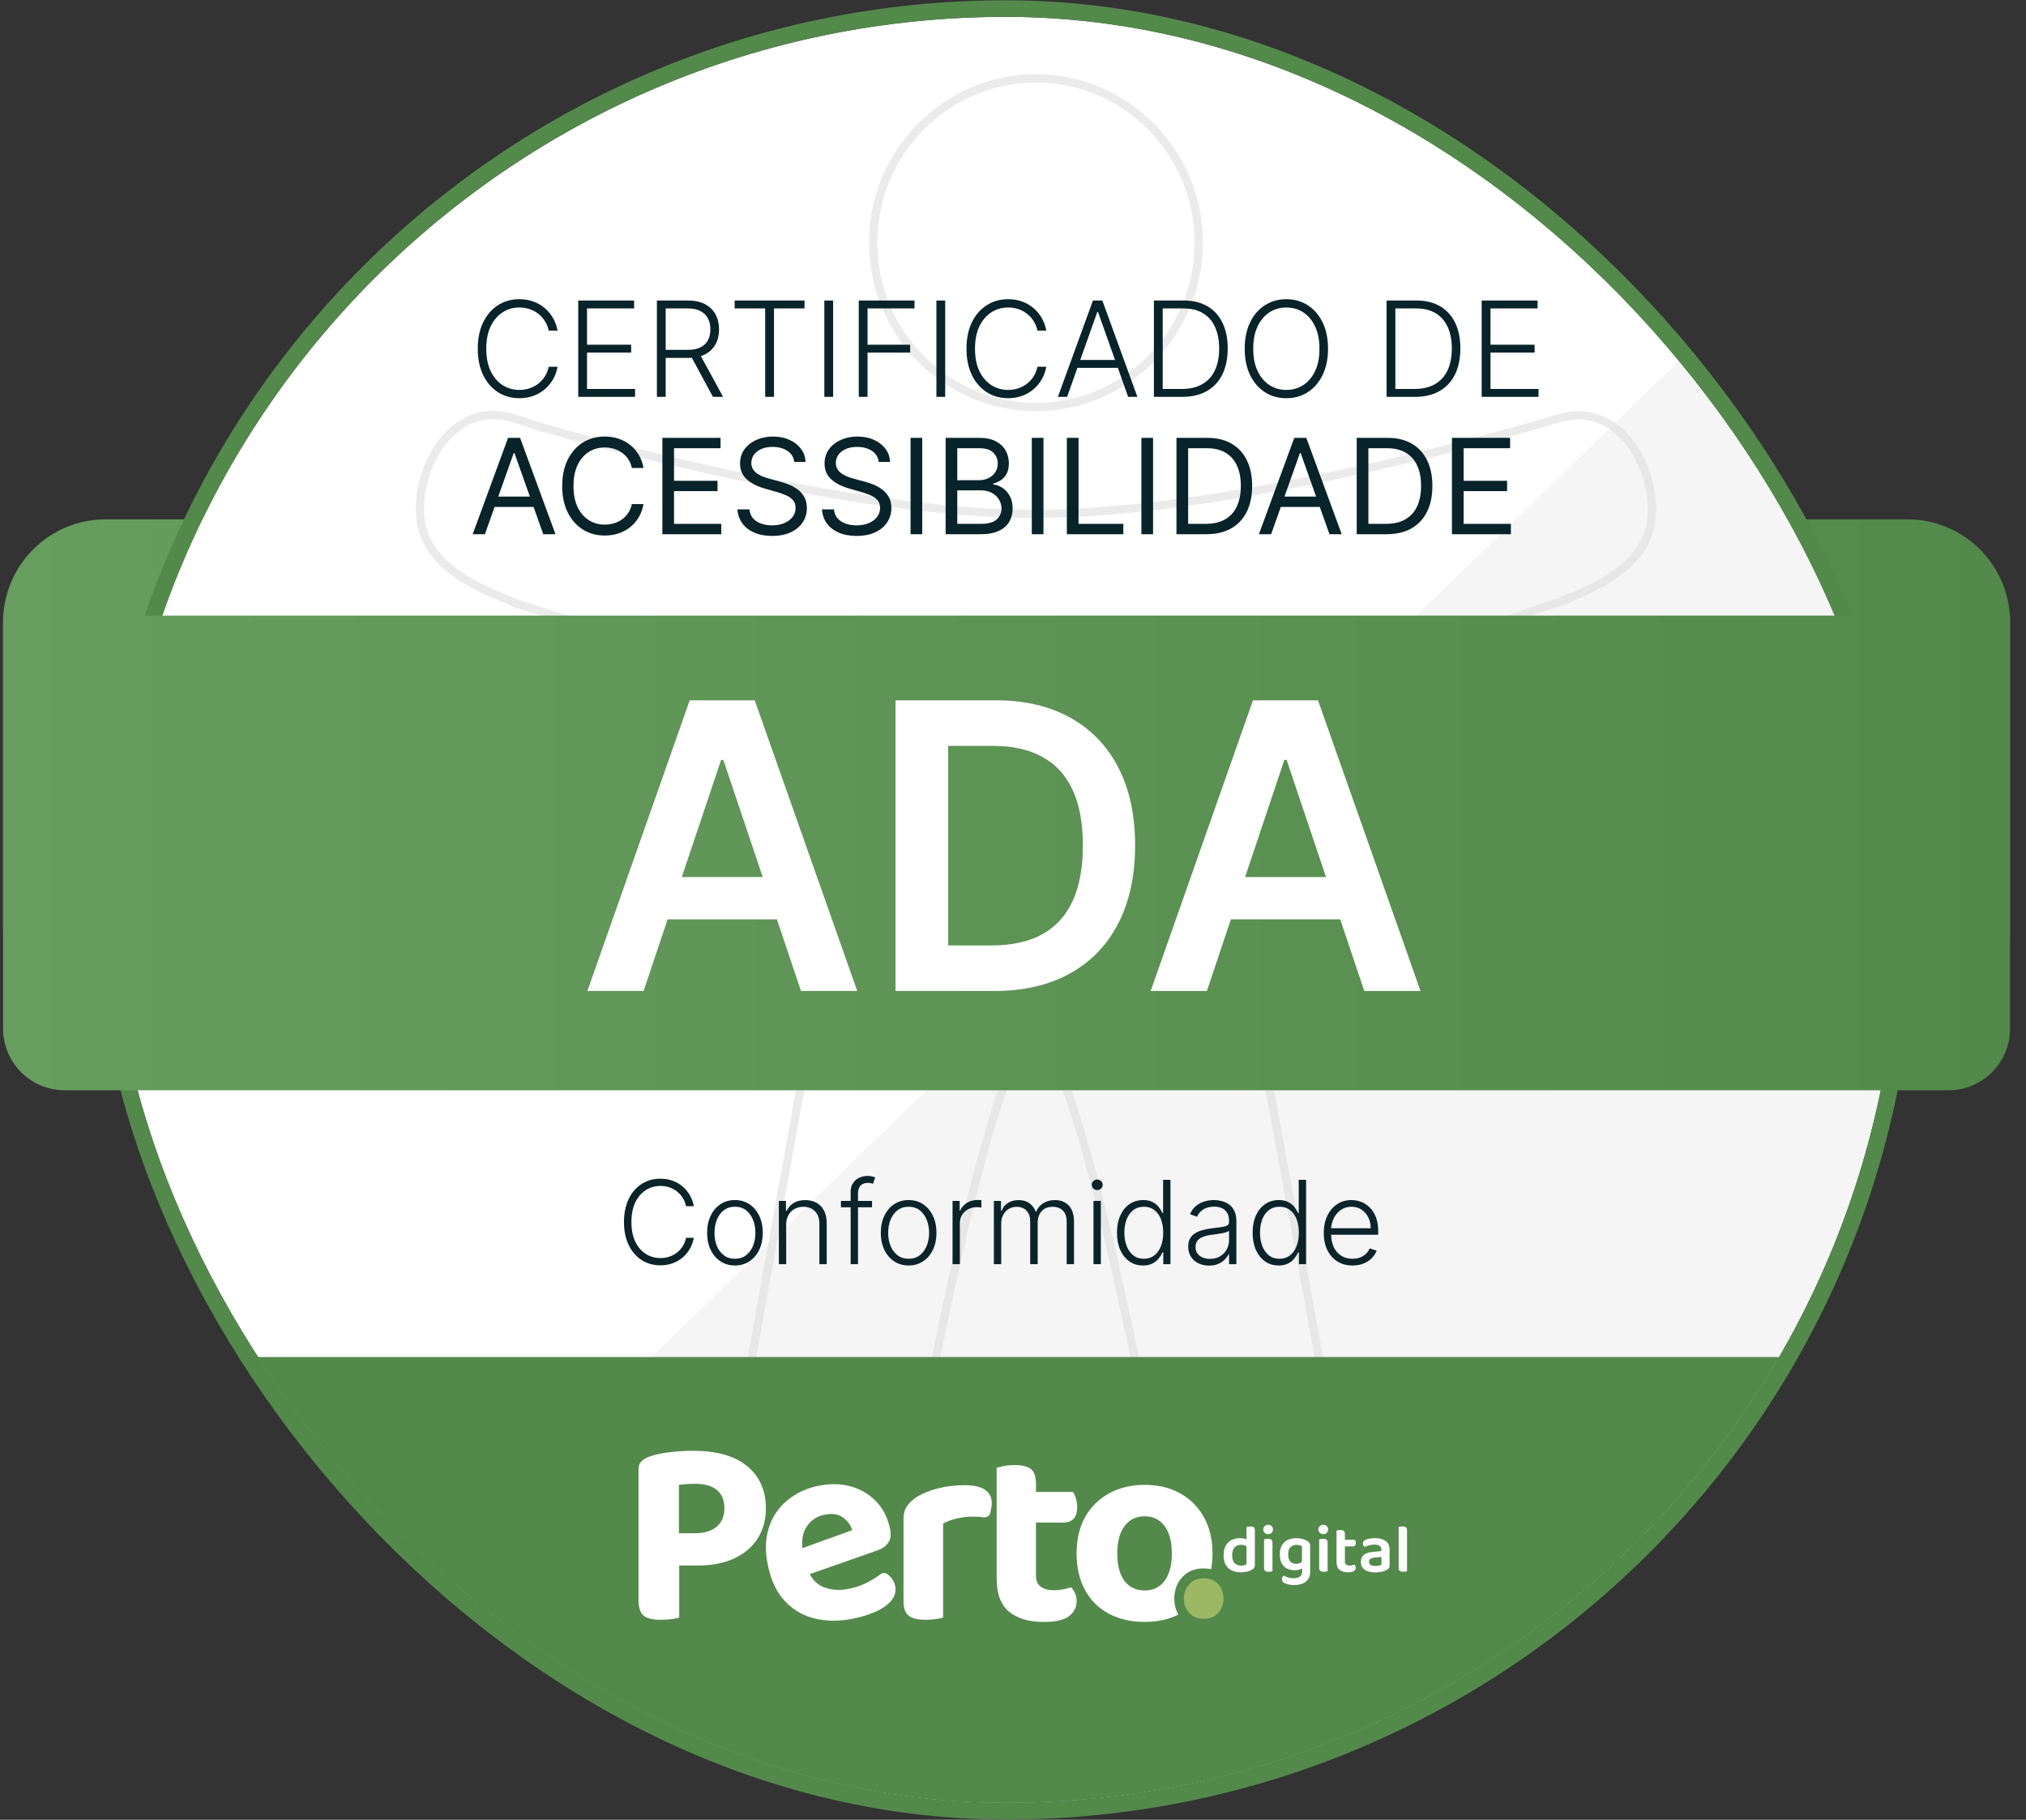 <svg width="118" height="106" viewBox="0 0 118 106" fill="none" xmlns="http://www.w3.org/2000/svg">
<rect x="0" y="0" width="118" height="106" fill="#333333" stroke="none"/>
<path d="M0.18 36.23C0.18 32.928 2.856 30.251 6.158 30.251H111.092C114.394 30.251 117.071 32.928 117.071 36.23V54.313C117.071 56.294 115.465 57.9 113.483 57.9H3.767C1.786 57.9 0.18 56.294 0.18 54.313L0.18 36.23Z" fill="url(#paint0_linear_233_1895)"/>
<g clip-path="url(#clip0_233_1895)">
<rect x="6.563" y="0.981" width="104.037" height="104.037" rx="52.019" fill="white"/>
<path d="M60.337 4.565C65.567 4.565 69.819 8.853 69.82 14.136C69.82 19.419 65.567 23.707 60.337 23.707C55.108 23.707 50.856 19.419 50.856 14.136C50.856 8.853 55.108 4.566 60.337 4.565Z" stroke="#BABABA" stroke-opacity="0.3" stroke-width="0.482"/>
<path d="M25.937 25.539C26.865 24.473 28.164 23.895 29.709 24.305H29.709C30.168 24.424 30.627 24.579 31.072 24.752L31.082 24.756L31.092 24.759C35.655 26.072 49.958 29.936 60.258 29.936C71.358 29.936 87.07 25.475 90.295 24.513H90.296C90.468 24.461 90.64 24.407 90.812 24.355L90.864 24.343L90.951 24.325L90.959 24.324L90.965 24.322C92.509 23.912 93.807 24.495 94.736 25.565C95.671 26.643 96.218 28.206 96.218 29.695C96.218 31.151 95.567 32.223 94.567 33.068C93.684 33.814 92.536 34.378 91.335 34.858L90.818 35.06L90.813 35.062C90.734 35.094 90.644 35.122 90.578 35.136L90.561 35.14L90.545 35.145L75.04 40.611L75.036 40.613C74.022 40.996 73.293 41.389 72.788 41.737C72.29 42.081 71.993 42.392 71.871 42.616L71.841 42.67V42.677C71.619 43.104 71.125 44.547 71.653 48.44L71.775 49.27L72.781 57.147L72.783 57.16L78.425 87.769L78.427 87.776C78.48 88.026 78.53 88.244 78.563 88.478V88.48C78.761 89.829 78.369 91.153 77.467 92.141C76.566 93.127 75.141 93.792 73.246 93.792C71.608 93.792 70.452 93.227 69.62 92.288C68.884 91.458 68.389 90.32 68.058 88.981L67.926 88.395C67.926 88.392 67.924 88.387 67.923 88.381C67.921 88.368 67.917 88.347 67.913 88.321C67.903 88.269 67.889 88.192 67.871 88.091C67.833 87.888 67.778 87.591 67.707 87.213C67.566 86.457 67.36 85.378 67.107 84.083C66.6 81.493 65.898 78.039 65.121 74.585C64.343 71.132 63.489 67.672 62.675 65.073C62.269 63.776 61.87 62.683 61.493 61.911C61.304 61.526 61.116 61.209 60.927 60.985C60.748 60.772 60.523 60.59 60.258 60.59C59.993 60.59 59.77 60.773 59.591 60.986C59.404 61.211 59.217 61.528 59.031 61.912C58.657 62.684 58.264 63.777 57.864 65.074C57.063 67.673 56.225 71.133 55.465 74.586C54.705 78.04 54.021 81.495 53.527 84.085C53.28 85.38 53.081 86.459 52.943 87.215C52.874 87.593 52.821 87.889 52.785 88.092C52.767 88.193 52.752 88.271 52.743 88.323C52.738 88.349 52.735 88.369 52.733 88.382L52.73 88.397C52.413 89.99 51.886 91.34 51.044 92.288C50.209 93.227 49.048 93.792 47.411 93.792C45.516 93.792 44.095 93.126 43.196 92.143C42.296 91.158 41.904 89.839 42.093 88.498L42.126 88.281C42.143 88.194 42.161 88.106 42.178 88.019V88.014L47.752 57.124L47.753 57.112L48.76 49.227C48.856 48.587 49.049 47.34 49.127 46.02C49.206 44.707 49.175 43.276 48.799 42.295L48.798 42.293C48.675 41.977 48.487 41.632 48.102 41.282C47.722 40.936 47.159 40.594 46.299 40.264L46.292 40.261L46.285 40.259L29.924 35.107V35.066L29.77 35.007C28.403 34.483 27.069 33.868 26.078 33.019C25.095 32.176 24.456 31.109 24.456 29.66C24.456 28.171 25.002 26.613 25.937 25.539ZM71.894 42.597L71.891 42.6L71.892 42.598L71.893 42.597H71.894Z" stroke="#BABABA" stroke-opacity="0.3" stroke-width="0.482"/>
<rect opacity="0.29" width="86.432" height="115.498" transform="matrix(0.761 0.649 -0.718 0.696 109.181 9.977)" fill="#DEDEDE"/>
<rect x="11.973" y="79.045" width="94.387" height="28.663" fill="#53894B"/>
<path d="M43.524 85.405C42.802 84.805 41.74 84.505 40.338 84.505C39.953 84.505 39.522 84.531 39.044 84.583C38.567 84.635 38.156 84.724 37.814 84.849C37.627 84.912 37.476 85.001 37.362 85.115C37.247 85.23 37.19 85.387 37.19 85.585V93.222C37.19 93.639 37.286 93.931 37.479 94.098C37.671 94.265 38.001 94.349 38.468 94.349C38.686 94.349 38.899 94.335 39.107 94.309C39.291 94.286 39.429 94.26 39.524 94.234C39.564 94.223 39.559 94.182 39.559 94.182V91.187H40.634C41.465 91.187 42.176 91.049 42.768 90.772C43.36 90.496 43.815 90.107 44.132 89.607C44.448 89.106 44.607 88.522 44.607 87.854C44.607 86.821 44.246 86.005 43.524 85.405ZM41.732 88.934C41.426 89.184 41.008 89.309 40.478 89.309H39.543V86.492C39.688 86.472 39.836 86.456 39.987 86.445C40.138 86.435 40.306 86.43 40.493 86.43C41.044 86.43 41.465 86.55 41.755 86.79C42.046 87.03 42.192 87.384 42.192 87.854C42.192 88.323 42.038 88.683 41.732 88.934Z" fill="white"/>
<path d="M51.893 91.882C51.802 91.779 51.7 91.696 51.587 91.635C51.542 91.61 51.367 91.635 51.325 91.667C51.132 91.816 50.891 91.971 50.6 92.131C50.246 92.326 49.855 92.465 49.426 92.548C48.896 92.65 48.414 92.618 47.98 92.451C47.634 92.318 47.362 92.064 47.165 91.688L51.064 90.321C51.363 90.221 51.583 90.073 51.725 89.875C51.867 89.678 51.908 89.42 51.847 89.103C51.727 88.468 51.472 87.938 51.084 87.513C50.697 87.088 50.214 86.785 49.634 86.604C49.055 86.424 48.414 86.401 47.71 86.536C47.23 86.628 46.783 86.794 46.369 87.033C45.955 87.272 45.601 87.582 45.309 87.962C45.016 88.342 44.811 88.793 44.694 89.315C44.577 89.837 44.58 90.425 44.705 91.081C44.875 91.973 45.195 92.681 45.666 93.207C46.136 93.733 46.713 94.084 47.397 94.26C48.081 94.437 48.816 94.45 49.601 94.299C50.142 94.195 50.614 94.051 51.018 93.867C51.422 93.683 51.724 93.466 51.925 93.215C52.126 92.964 52.197 92.684 52.138 92.377C52.103 92.192 52.021 92.028 51.893 91.882ZM46.989 88.913C47.236 88.542 47.588 88.312 48.047 88.224C48.486 88.14 48.841 88.199 49.112 88.402C49.383 88.604 49.557 88.847 49.632 89.13L46.733 90.177C46.681 89.671 46.766 89.25 46.989 88.913Z" fill="white"/>
<path d="M56.175 86.508C55.646 86.508 55.139 86.568 54.656 86.688C54.173 86.808 53.76 86.972 53.418 87.181C53.168 87.337 52.974 87.517 52.833 87.721C52.693 87.924 52.623 88.172 52.623 88.464V93.268C52.623 93.675 52.724 93.957 52.927 94.114C53.129 94.27 53.449 94.348 53.885 94.348C54.103 94.348 54.306 94.335 54.493 94.309C54.68 94.283 54.825 94.254 54.929 94.223V88.746C55.147 88.621 55.412 88.522 55.724 88.448C56.035 88.376 56.347 88.339 56.658 88.339C56.835 88.339 56.998 88.347 57.149 88.362C57.194 88.367 57.251 88.39 57.332 88.384C57.383 88.38 57.526 88.36 57.616 88.251C57.658 88.2 57.673 88.148 57.694 88.041C57.743 87.8 57.765 87.68 57.765 87.572C57.765 86.863 57.235 86.508 56.175 86.508Z" fill="white"/>
<path d="M62.434 92.506C62.421 92.49 62.369 92.446 62.292 92.476C62.177 92.52 62.079 92.542 61.92 92.574C61.739 92.611 61.57 92.629 61.414 92.629C61.071 92.629 60.806 92.561 60.619 92.425C60.432 92.29 60.339 92.076 60.339 91.784V88.685H61.959C62.198 88.685 62.388 88.612 62.528 88.466C62.668 88.32 62.738 88.09 62.738 87.777C62.738 87.59 62.712 87.417 62.66 87.261C62.616 87.127 62.563 87.025 62.528 86.94C62.511 86.901 62.47 86.901 62.47 86.901H60.339V86.431C60.339 86.014 60.24 85.727 60.043 85.571C59.846 85.414 59.523 85.336 59.077 85.336C58.869 85.336 58.672 85.354 58.485 85.391C58.352 85.417 58.24 85.442 58.149 85.465C58.121 85.472 58.096 85.478 58.073 85.485C58.046 85.494 58.049 85.516 58.049 85.516V91.94C58.049 92.838 58.29 93.484 58.773 93.881C59.256 94.277 59.934 94.475 60.806 94.475C61.492 94.475 61.98 94.36 62.271 94.131C62.562 93.902 62.707 93.609 62.707 93.255C62.707 93.077 62.673 92.921 62.606 92.785C62.549 92.671 62.501 92.59 62.434 92.506Z" fill="white"/>
<path d="M70.122 88.376C69.789 87.776 69.327 87.312 68.735 86.983C68.143 86.655 67.452 86.49 66.663 86.49C65.884 86.49 65.195 86.655 64.598 86.983C64.001 87.312 63.536 87.771 63.204 88.36C62.871 88.95 62.705 89.657 62.705 90.481C62.705 91.305 62.869 92.017 63.196 92.617C63.523 93.217 63.985 93.676 64.583 93.994C65.18 94.312 65.873 94.472 66.663 94.472C67.41 94.472 68.068 94.33 68.634 94.047C68.475 93.774 68.395 93.462 68.395 93.11C68.395 92.618 68.55 92.203 68.862 91.864C69.172 91.525 69.586 91.356 70.102 91.356C70.258 91.356 70.405 91.371 70.542 91.4C70.594 91.111 70.62 90.804 70.62 90.481C70.62 89.678 70.454 88.976 70.122 88.376ZM67.831 92.077C67.551 92.453 67.161 92.641 66.663 92.641C66.164 92.641 65.775 92.455 65.494 92.085C65.214 91.715 65.073 91.18 65.073 90.481C65.073 89.792 65.216 89.26 65.502 88.885C65.788 88.509 66.174 88.321 66.663 88.321C67.161 88.321 67.551 88.512 67.831 88.892C68.112 89.273 68.252 89.803 68.252 90.481C68.252 91.169 68.112 91.702 67.831 92.077Z" fill="white"/>
<path d="M68.952 93.112C68.952 92.781 69.056 92.502 69.266 92.274C69.475 92.046 69.753 91.932 70.1 91.932C70.457 91.932 70.739 92.046 70.949 92.274C71.158 92.502 71.263 92.781 71.263 93.112C71.263 93.443 71.158 93.723 70.949 93.951C70.739 94.179 70.457 94.293 70.1 94.293C69.753 94.293 69.475 94.179 69.266 93.951C69.056 93.723 68.952 93.443 68.952 93.112Z" fill="#9CB865"/>
<path d="M73.024 88.963C72.982 88.93 72.913 88.913 72.818 88.913C72.773 88.913 72.731 88.917 72.69 88.925C72.649 88.933 72.619 88.94 72.601 88.945V89.667C72.568 89.653 72.532 89.64 72.492 89.628C72.411 89.605 72.322 89.593 72.225 89.593C72.048 89.593 71.887 89.628 71.742 89.698C71.597 89.768 71.482 89.877 71.396 90.026C71.31 90.174 71.267 90.364 71.267 90.594C71.267 90.819 71.309 91.005 71.394 91.153C71.478 91.299 71.598 91.408 71.752 91.478C71.906 91.549 72.088 91.584 72.296 91.584C72.436 91.584 72.56 91.567 72.67 91.534C72.779 91.501 72.866 91.463 72.929 91.421C72.984 91.386 73.025 91.35 73.05 91.311C73.075 91.273 73.087 91.225 73.087 91.166V89.14C73.087 89.055 73.066 88.996 73.024 88.963ZM72.474 91.17C72.424 91.186 72.363 91.194 72.292 91.194C72.131 91.194 72.003 91.147 71.908 91.051C71.813 90.956 71.766 90.805 71.766 90.598C71.766 90.452 71.788 90.334 71.833 90.242C71.878 90.151 71.94 90.085 72.019 90.044C72.098 90.003 72.186 89.982 72.284 89.982C72.374 89.982 72.453 89.997 72.522 90.026C72.55 90.038 72.576 90.052 72.601 90.066V91.115C72.566 91.136 72.524 91.154 72.474 91.17Z" fill="white"/>
<path d="M73.861 89.363C73.945 89.363 74.013 89.336 74.065 89.281C74.116 89.227 74.142 89.163 74.142 89.089C74.142 89.012 74.116 88.947 74.065 88.894C74.013 88.841 73.945 88.814 73.861 88.814C73.779 88.814 73.711 88.841 73.657 88.894C73.603 88.947 73.576 89.012 73.576 89.089C73.576 89.163 73.603 89.227 73.657 89.281C73.711 89.336 73.779 89.363 73.861 89.363Z" fill="white"/>
<path d="M73.848 89.633C73.801 89.633 73.757 89.636 73.716 89.643C73.675 89.649 73.644 89.657 73.623 89.665V91.326C73.623 91.411 73.645 91.469 73.69 91.503C73.735 91.536 73.802 91.552 73.892 91.552C73.939 91.552 73.983 91.549 74.022 91.542C74.062 91.536 74.092 91.528 74.113 91.52V89.863C74.113 89.776 74.092 89.716 74.05 89.683C74.008 89.649 73.941 89.633 73.848 89.633Z" fill="white"/>
<path d="M76.264 89.871C76.236 89.83 76.2 89.795 76.155 89.766C76.087 89.721 75.995 89.681 75.88 89.646C75.766 89.612 75.641 89.595 75.506 89.595C75.317 89.595 75.148 89.63 75.002 89.7C74.856 89.77 74.742 89.875 74.662 90.014C74.581 90.153 74.541 90.326 74.541 90.533C74.541 90.758 74.581 90.939 74.66 91.077C74.739 91.215 74.844 91.314 74.976 91.373C75.108 91.433 75.252 91.463 75.407 91.463C75.523 91.463 75.623 91.448 75.706 91.419C75.757 91.401 75.801 91.381 75.839 91.36V91.542C75.839 91.677 75.794 91.776 75.704 91.838C75.615 91.9 75.491 91.931 75.332 91.931C75.222 91.931 75.117 91.916 75.018 91.884C74.919 91.852 74.836 91.815 74.77 91.772C74.741 91.791 74.716 91.819 74.695 91.856C74.674 91.893 74.664 91.936 74.664 91.983C74.664 92.076 74.707 92.149 74.794 92.202C74.842 92.231 74.916 92.259 75.018 92.285C75.119 92.312 75.239 92.325 75.376 92.325C75.55 92.325 75.707 92.298 75.849 92.245C75.99 92.192 76.101 92.11 76.183 91.997C76.265 91.884 76.306 91.738 76.306 91.558V90.02C76.306 89.962 76.292 89.912 76.264 89.871ZM75.487 91.085C75.357 91.085 75.249 91.044 75.16 90.962C75.072 90.88 75.028 90.737 75.028 90.533C75.028 90.347 75.073 90.209 75.164 90.119C75.255 90.029 75.373 89.984 75.518 89.984C75.592 89.984 75.654 89.992 75.704 90.008C75.754 90.024 75.796 90.043 75.831 90.064V90.968C75.801 90.991 75.767 91.013 75.73 91.033C75.668 91.068 75.587 91.085 75.487 91.085Z" fill="white"/>
<path d="M77.072 89.362C77.156 89.362 77.224 89.335 77.275 89.28C77.327 89.226 77.353 89.162 77.353 89.088C77.353 89.011 77.327 88.946 77.275 88.893C77.224 88.84 77.156 88.814 77.072 88.814C76.99 88.814 76.922 88.84 76.868 88.893C76.814 88.946 76.787 89.011 76.787 89.088C76.787 89.162 76.814 89.226 76.868 89.28C76.922 89.335 76.99 89.362 77.072 89.362Z" fill="white"/>
<path d="M77.059 89.632C77.011 89.632 76.967 89.635 76.926 89.642C76.885 89.648 76.854 89.656 76.833 89.664V91.325C76.833 91.41 76.856 91.469 76.9 91.502C76.945 91.535 77.013 91.551 77.102 91.551C77.15 91.551 77.193 91.548 77.233 91.541C77.272 91.535 77.303 91.528 77.324 91.519V89.862C77.324 89.775 77.303 89.715 77.261 89.681C77.218 89.648 77.151 89.632 77.059 89.632Z" fill="white"/>
<path d="M78.888 91.135C78.854 91.151 78.813 91.164 78.764 91.175C78.715 91.185 78.669 91.191 78.627 91.191C78.532 91.191 78.459 91.172 78.408 91.135C78.356 91.098 78.331 91.036 78.331 90.948V90.074H78.797C78.848 90.074 78.888 90.057 78.92 90.024C78.952 89.991 78.968 89.941 78.968 89.875C78.968 89.838 78.962 89.802 78.95 89.768C78.938 89.734 78.927 89.707 78.916 89.688H78.331V89.347C78.331 89.262 78.309 89.203 78.267 89.17C78.225 89.137 78.158 89.12 78.066 89.12C78.021 89.12 77.978 89.124 77.937 89.132C77.896 89.14 77.865 89.148 77.844 89.156V90.984C77.844 91.196 77.904 91.349 78.024 91.443C78.144 91.537 78.308 91.584 78.517 91.584C78.669 91.584 78.782 91.559 78.855 91.508C78.927 91.458 78.964 91.395 78.964 91.318C78.964 91.275 78.956 91.24 78.94 91.21C78.924 91.181 78.907 91.156 78.888 91.135Z" fill="white"/>
<path d="M80.108 91.589C79.844 91.589 79.637 91.538 79.487 91.436C79.336 91.334 79.261 91.182 79.261 90.981C79.261 90.803 79.317 90.668 79.429 90.573C79.541 90.479 79.704 90.422 79.918 90.4L80.456 90.345V90.273C80.456 90.167 80.42 90.091 80.347 90.043C80.275 89.995 80.172 89.971 80.04 89.971C79.938 89.971 79.837 89.985 79.74 90.011C79.642 90.037 79.555 90.069 79.479 90.106C79.452 90.085 79.428 90.056 79.407 90.019C79.386 89.982 79.376 89.944 79.376 89.904C79.376 89.808 79.428 89.738 79.534 89.693C79.608 89.659 79.694 89.633 79.793 89.618C79.892 89.602 79.99 89.594 80.088 89.594C80.346 89.594 80.552 89.649 80.705 89.759C80.858 89.869 80.935 90.041 80.935 90.277V91.191C80.935 91.255 80.919 91.305 80.889 91.342C80.859 91.379 80.82 91.413 80.772 91.442C80.698 91.484 80.605 91.519 80.492 91.547C80.378 91.575 80.25 91.589 80.108 91.589ZM80.108 91.215C80.187 91.215 80.258 91.207 80.321 91.191C80.385 91.175 80.431 91.158 80.46 91.14V90.687L80.068 90.726C79.96 90.734 79.877 90.757 79.821 90.796C79.764 90.834 79.736 90.891 79.736 90.965C79.736 91.042 79.766 91.103 79.827 91.148C79.887 91.193 79.981 91.215 80.108 91.215Z" fill="white"/>
<path d="M81.95 90.752L81.463 90.728V88.944C81.481 88.939 81.511 88.932 81.552 88.924C81.593 88.916 81.636 88.912 81.681 88.912C81.776 88.912 81.844 88.929 81.886 88.962C81.929 88.995 81.95 89.054 81.95 89.139V90.752ZM81.463 90.478L81.95 90.502V91.519C81.929 91.527 81.898 91.534 81.859 91.541C81.819 91.548 81.776 91.551 81.728 91.551C81.638 91.551 81.572 91.534 81.528 91.501C81.485 91.468 81.463 91.409 81.463 91.324V90.478Z" fill="white"/>
<path d="M32.474 19.259H31.959C31.92 19.067 31.851 18.889 31.75 18.727C31.652 18.562 31.527 18.419 31.378 18.297C31.228 18.174 31.058 18.079 30.868 18.012C30.678 17.944 30.472 17.91 30.251 17.91C29.897 17.91 29.573 18.002 29.281 18.187C28.991 18.372 28.758 18.643 28.582 19.001C28.409 19.357 28.322 19.794 28.322 20.311C28.322 20.832 28.409 21.27 28.582 21.626C28.758 21.983 28.991 22.253 29.281 22.438C29.573 22.62 29.897 22.712 30.251 22.712C30.472 22.712 30.678 22.678 30.868 22.61C31.058 22.543 31.228 22.448 31.378 22.328C31.527 22.206 31.652 22.062 31.75 21.898C31.851 21.733 31.92 21.555 31.959 21.363H32.474C32.428 21.621 32.342 21.861 32.216 22.084C32.092 22.305 31.933 22.499 31.739 22.665C31.547 22.831 31.326 22.961 31.076 23.054C30.826 23.147 30.551 23.194 30.251 23.194C29.78 23.194 29.361 23.076 28.996 22.84C28.631 22.603 28.344 22.268 28.136 21.837C27.929 21.406 27.826 20.897 27.826 20.311C27.826 19.724 27.929 19.216 28.136 18.784C28.344 18.353 28.631 18.02 28.996 17.784C29.361 17.547 29.78 17.428 30.251 17.428C30.551 17.428 30.826 17.474 31.076 17.568C31.326 17.659 31.547 17.789 31.739 17.957C31.933 18.123 32.092 18.317 32.216 18.538C32.342 18.759 32.428 18.999 32.474 19.259ZM33.678 23.117V17.505H36.933V17.965H34.19V20.078H36.761V20.538H34.19V22.657H36.988V23.117H33.678ZM38.26 23.117V17.505H40.071C40.469 17.505 40.802 17.577 41.069 17.721C41.337 17.864 41.539 18.062 41.675 18.316C41.812 18.568 41.88 18.858 41.88 19.184C41.88 19.512 41.812 19.8 41.675 20.05C41.539 20.301 41.338 20.496 41.072 20.637C40.805 20.778 40.474 20.848 40.08 20.848H38.536V20.379H40.066C40.358 20.379 40.601 20.331 40.795 20.234C40.99 20.137 41.136 19.999 41.23 19.82C41.327 19.641 41.376 19.429 41.376 19.184C41.376 18.94 41.327 18.726 41.23 18.543C41.134 18.359 40.987 18.216 40.792 18.116C40.598 18.015 40.353 17.965 40.057 17.965H38.772V23.117H38.26ZM40.734 20.585L42.116 23.117H41.524L40.156 20.585H40.734ZM42.788 17.965V17.505H46.858V17.965H45.08V23.117H44.567V17.965H42.788ZM48.524 17.505V23.117H48.012V17.505H48.524ZM50.017 23.117V17.505H53.264V17.965H50.529V20.078H53.009V20.538H50.529V23.117H50.017ZM55.051 17.505V23.117H54.539V17.505H55.051ZM60.939 19.259H60.424C60.386 19.067 60.316 18.889 60.216 18.727C60.117 18.562 59.993 18.419 59.843 18.297C59.693 18.174 59.523 18.079 59.333 18.012C59.143 17.944 58.938 17.91 58.717 17.91C58.362 17.91 58.039 18.002 57.746 18.187C57.456 18.372 57.223 18.643 57.047 19.001C56.874 19.357 56.787 19.794 56.787 20.311C56.787 20.832 56.874 21.27 57.047 21.626C57.223 21.983 57.456 22.253 57.746 22.438C58.039 22.62 58.362 22.712 58.717 22.712C58.938 22.712 59.143 22.678 59.333 22.61C59.523 22.543 59.693 22.448 59.843 22.328C59.993 22.206 60.117 22.062 60.216 21.898C60.316 21.733 60.386 21.555 60.424 21.363H60.939C60.893 21.621 60.807 21.861 60.681 22.084C60.557 22.305 60.398 22.499 60.205 22.665C60.013 22.831 59.792 22.961 59.541 23.054C59.291 23.147 59.016 23.194 58.717 23.194C58.245 23.194 57.827 23.076 57.461 22.84C57.096 22.603 56.809 22.268 56.601 21.837C56.394 21.406 56.291 20.897 56.291 20.311C56.291 19.724 56.394 19.216 56.601 18.784C56.809 18.353 57.096 18.02 57.461 17.784C57.827 17.547 58.245 17.428 58.717 17.428C59.016 17.428 59.291 17.474 59.541 17.568C59.792 17.659 60.013 17.789 60.205 17.957C60.398 18.123 60.557 18.317 60.681 18.538C60.807 18.759 60.893 18.999 60.939 19.259ZM62.151 23.117H61.614L63.656 17.505H64.204L66.246 23.117H65.708L63.949 18.171H63.91L62.151 23.117ZM62.538 20.966H65.322V21.426H62.538V20.966ZM68.852 23.117H67.207V17.505H68.95C69.486 17.505 69.943 17.616 70.323 17.839C70.705 18.062 70.998 18.381 71.2 18.798C71.403 19.215 71.505 19.714 71.505 20.297C71.505 20.886 71.4 21.391 71.192 21.813C70.986 22.233 70.684 22.555 70.288 22.78C69.893 23.005 69.414 23.117 68.852 23.117ZM67.72 22.657H68.822C69.304 22.657 69.708 22.562 70.033 22.372C70.358 22.182 70.602 21.91 70.765 21.558C70.927 21.205 71.008 20.785 71.008 20.297C71.007 19.813 70.926 19.396 70.767 19.047C70.61 18.698 70.376 18.431 70.066 18.244C69.757 18.058 69.375 17.965 68.92 17.965H67.72V22.657ZM77.348 20.311C77.348 20.895 77.244 21.404 77.036 21.837C76.827 22.268 76.54 22.603 76.175 22.84C75.812 23.076 75.393 23.194 74.92 23.194C74.447 23.194 74.028 23.076 73.662 22.84C73.299 22.603 73.013 22.268 72.804 21.837C72.598 21.404 72.495 20.895 72.495 20.311C72.495 19.726 72.598 19.218 72.804 18.787C73.013 18.354 73.299 18.02 73.665 17.784C74.03 17.547 74.449 17.428 74.92 17.428C75.393 17.428 75.812 17.547 76.175 17.784C76.54 18.02 76.827 18.354 77.036 18.787C77.244 19.218 77.348 19.726 77.348 20.311ZM76.849 20.311C76.849 19.808 76.765 19.378 76.597 19.02C76.429 18.66 76.2 18.385 75.909 18.195C75.619 18.005 75.289 17.91 74.92 17.91C74.553 17.91 74.224 18.005 73.933 18.195C73.643 18.385 73.413 18.659 73.243 19.017C73.075 19.375 72.991 19.807 72.991 20.311C72.991 20.813 73.075 21.244 73.243 21.602C73.411 21.96 73.64 22.235 73.931 22.427C74.221 22.617 74.551 22.712 74.92 22.712C75.289 22.712 75.619 22.617 75.909 22.427C76.202 22.237 76.432 21.962 76.6 21.604C76.768 21.244 76.851 20.813 76.849 20.311ZM82.402 23.117H80.758V17.505H82.501C83.036 17.505 83.494 17.616 83.874 17.839C84.256 18.062 84.548 18.381 84.751 18.798C84.954 19.215 85.055 19.714 85.055 20.297C85.055 20.886 84.951 21.391 84.743 21.813C84.536 22.233 84.235 22.555 83.838 22.78C83.444 23.005 82.965 23.117 82.402 23.117ZM81.27 22.657H82.372C82.855 22.657 83.258 22.562 83.584 22.372C83.909 22.182 84.153 21.91 84.315 21.558C84.478 21.205 84.559 20.785 84.559 20.297C84.557 19.813 84.477 19.396 84.318 19.047C84.161 18.698 83.927 18.431 83.616 18.244C83.308 18.058 82.926 17.965 82.471 17.965H81.27V22.657ZM86.297 23.117V17.505L89.553 17.505V17.965L86.81 17.965V20.078H89.38V20.538H86.81V22.657H89.608V23.117H86.297ZM28.242 31.117H27.53L29.591 25.505H30.292L32.353 31.117H31.641L29.963 26.392H29.92L28.242 31.117ZM28.506 28.925H31.378V29.528H28.506V28.925ZM37.48 27.259H36.8C36.76 27.063 36.69 26.891 36.589 26.743C36.491 26.595 36.37 26.471 36.228 26.371C36.087 26.268 35.931 26.192 35.759 26.14C35.587 26.089 35.408 26.064 35.222 26.064C34.882 26.064 34.574 26.149 34.298 26.321C34.024 26.493 33.806 26.746 33.643 27.08C33.483 27.415 33.402 27.825 33.402 28.311C33.402 28.797 33.483 29.207 33.643 29.541C33.806 29.876 34.024 30.129 34.298 30.3C34.574 30.472 34.882 30.558 35.222 30.558C35.408 30.558 35.587 30.532 35.759 30.481C35.931 30.43 36.087 30.354 36.228 30.254C36.37 30.152 36.491 30.026 36.589 29.878C36.69 29.729 36.76 29.557 36.8 29.363H37.48C37.429 29.65 37.336 29.907 37.2 30.133C37.065 30.36 36.897 30.553 36.696 30.712C36.495 30.869 36.27 30.988 36.019 31.071C35.771 31.153 35.505 31.194 35.222 31.194C34.743 31.194 34.318 31.077 33.945 30.843C33.572 30.609 33.279 30.277 33.065 29.846C32.851 29.414 32.744 28.903 32.744 28.311C32.744 27.719 32.851 27.207 33.065 26.776C33.279 26.345 33.572 26.012 33.945 25.779C34.318 25.545 34.743 25.428 35.222 25.428C35.505 25.428 35.771 25.469 36.019 25.551C36.27 25.633 36.495 25.754 36.696 25.913C36.897 26.07 37.065 26.262 37.2 26.488C37.336 26.713 37.429 26.97 37.48 27.259ZM38.578 31.117V25.505H41.966V26.108H39.258V28.004H41.79V28.607H39.258V30.514H42.01V31.117H38.578ZM46.26 26.908C46.227 26.63 46.094 26.414 45.86 26.261C45.626 26.108 45.339 26.031 44.999 26.031C44.751 26.031 44.533 26.071 44.347 26.151C44.163 26.232 44.018 26.342 43.914 26.483C43.812 26.624 43.761 26.784 43.761 26.962C43.761 27.112 43.796 27.241 43.868 27.349C43.941 27.455 44.034 27.544 44.147 27.615C44.26 27.684 44.379 27.742 44.503 27.787C44.628 27.831 44.742 27.867 44.846 27.894L45.416 28.048C45.562 28.086 45.725 28.139 45.904 28.207C46.085 28.274 46.257 28.367 46.422 28.483C46.588 28.599 46.725 28.747 46.833 28.927C46.941 29.108 46.995 29.33 46.995 29.593C46.995 29.897 46.915 30.171 46.756 30.416C46.599 30.66 46.369 30.855 46.066 30.999C45.764 31.144 45.398 31.216 44.967 31.216C44.565 31.216 44.217 31.151 43.922 31.021C43.63 30.892 43.4 30.711 43.232 30.479C43.066 30.247 42.971 29.977 42.95 29.67H43.651C43.669 29.882 43.741 30.058 43.865 30.196C43.991 30.333 44.15 30.436 44.342 30.503C44.535 30.569 44.744 30.602 44.967 30.602C45.226 30.602 45.459 30.56 45.665 30.476C45.872 30.39 46.035 30.271 46.156 30.12C46.276 29.966 46.337 29.787 46.337 29.582C46.337 29.396 46.285 29.244 46.181 29.128C46.077 29.011 45.939 28.916 45.77 28.843C45.6 28.77 45.416 28.706 45.219 28.651L44.528 28.453C44.09 28.327 43.742 28.147 43.487 27.913C43.231 27.68 43.103 27.374 43.103 26.995C43.103 26.681 43.188 26.407 43.358 26.173C43.53 25.938 43.76 25.755 44.048 25.625C44.339 25.494 44.663 25.428 45.021 25.428C45.383 25.428 45.705 25.493 45.986 25.622C46.267 25.75 46.49 25.926 46.655 26.149C46.821 26.372 46.909 26.625 46.918 26.908H46.26ZM51.181 26.908C51.148 26.63 51.015 26.414 50.781 26.261C50.547 26.108 50.261 26.031 49.921 26.031C49.672 26.031 49.455 26.071 49.269 26.151C49.084 26.232 48.94 26.342 48.836 26.483C48.733 26.624 48.682 26.784 48.682 26.962C48.682 27.112 48.718 27.241 48.789 27.349C48.862 27.455 48.955 27.544 49.068 27.615C49.182 27.684 49.3 27.742 49.425 27.787C49.549 27.831 49.663 27.867 49.767 27.894L50.337 28.048C50.483 28.086 50.646 28.139 50.825 28.207C51.006 28.274 51.179 28.367 51.343 28.483C51.509 28.599 51.646 28.747 51.754 28.927C51.862 29.108 51.916 29.33 51.916 29.593C51.916 29.897 51.836 30.171 51.677 30.416C51.52 30.66 51.29 30.855 50.987 30.999C50.685 31.144 50.319 31.216 49.888 31.216C49.486 31.216 49.138 31.151 48.844 31.021C48.551 30.892 48.321 30.711 48.153 30.479C47.987 30.247 47.893 29.977 47.871 29.67H48.572C48.591 29.882 48.662 30.058 48.786 30.196C48.912 30.333 49.071 30.436 49.263 30.503C49.457 30.569 49.665 30.602 49.888 30.602C50.147 30.602 50.38 30.56 50.587 30.476C50.793 30.39 50.957 30.271 51.077 30.12C51.198 29.966 51.258 29.787 51.258 29.582C51.258 29.396 51.206 29.244 51.102 29.128C50.998 29.011 50.861 28.916 50.691 28.843C50.521 28.77 50.337 28.706 50.14 28.651L49.449 28.453C49.011 28.327 48.664 28.147 48.408 27.913C48.152 27.68 48.024 27.374 48.024 26.995C48.024 26.681 48.109 26.407 48.279 26.173C48.451 25.938 48.681 25.755 48.97 25.625C49.26 25.494 49.585 25.428 49.943 25.428C50.304 25.428 50.626 25.493 50.907 25.622C51.189 25.75 51.412 25.926 51.576 26.149C51.742 26.372 51.83 26.625 51.839 26.908H51.181ZM53.713 25.505V31.117H53.033V25.505H53.713ZM55.076 31.117V25.505H57.038C57.429 25.505 57.751 25.572 58.005 25.707C58.259 25.841 58.448 26.021 58.573 26.247C58.697 26.472 58.759 26.721 58.759 26.995C58.759 27.237 58.716 27.436 58.63 27.593C58.546 27.75 58.435 27.874 58.296 27.966C58.159 28.057 58.01 28.125 57.849 28.168V28.223C58.021 28.234 58.194 28.294 58.367 28.404C58.541 28.514 58.686 28.671 58.803 28.875C58.92 29.08 58.978 29.33 58.978 29.626C58.978 29.908 58.914 30.161 58.786 30.386C58.658 30.61 58.457 30.788 58.181 30.92C57.905 31.051 57.546 31.117 57.104 31.117H55.076ZM55.755 30.514H57.104C57.548 30.514 57.863 30.428 58.049 30.257C58.237 30.083 58.331 29.873 58.331 29.626C58.331 29.436 58.283 29.261 58.186 29.1C58.089 28.938 57.951 28.808 57.772 28.711C57.593 28.612 57.381 28.563 57.137 28.563H55.755V30.514ZM55.755 27.971H57.016C57.221 27.971 57.405 27.931 57.57 27.851C57.736 27.77 57.867 27.657 57.964 27.511C58.063 27.364 58.112 27.193 58.112 26.995C58.112 26.749 58.026 26.54 57.855 26.368C57.683 26.194 57.411 26.108 57.038 26.108H55.755V27.971ZM60.775 25.505V31.117H60.095V25.505H60.775ZM62.137 31.117V25.505H62.817V30.514H65.426V31.117H62.137ZM67.158 25.505V31.117H66.478V25.505H67.158ZM70.253 31.117H68.521V25.505H70.33C70.874 25.505 71.34 25.617 71.727 25.842C72.115 26.064 72.412 26.385 72.618 26.804C72.824 27.22 72.928 27.719 72.928 28.3C72.928 28.885 72.823 29.388 72.615 29.81C72.407 30.23 72.104 30.553 71.705 30.78C71.307 31.005 70.823 31.117 70.253 31.117ZM69.201 30.514H70.209C70.673 30.514 71.058 30.425 71.363 30.246C71.668 30.067 71.895 29.812 72.045 29.481C72.195 29.15 72.27 28.757 72.27 28.3C72.27 27.847 72.196 27.457 72.048 27.13C71.9 26.801 71.679 26.549 71.385 26.373C71.091 26.196 70.724 26.108 70.286 26.108H69.201V30.514ZM74.034 31.117H73.322L75.382 25.505H76.084L78.145 31.117H77.432L75.755 26.392H75.711L74.034 31.117ZM74.297 28.925H77.169V29.528H74.297V28.925ZM80.751 31.117H79.019V25.505H80.828C81.372 25.505 81.838 25.617 82.226 25.842C82.613 26.064 82.91 26.385 83.116 26.804C83.323 27.22 83.426 27.719 83.426 28.3C83.426 28.885 83.322 29.388 83.114 29.81C82.905 30.23 82.602 30.553 82.204 30.78C81.805 31.005 81.321 31.117 80.751 31.117ZM79.699 30.514H80.707C81.171 30.514 81.556 30.425 81.861 30.246C82.166 30.067 82.394 29.812 82.543 29.481C82.693 29.15 82.768 28.757 82.768 28.3C82.768 27.847 82.694 27.457 82.546 27.13C82.398 26.801 82.177 26.549 81.883 26.373C81.589 26.196 81.222 26.108 80.784 26.108H79.699V30.514ZM84.566 31.117V25.505H87.953V26.108H85.246V28.004H87.778V28.607H85.246V30.514H87.997V31.117H84.566Z" fill="#082329"/>
<path d="M40.409 70.258H39.958C39.925 70.091 39.864 69.936 39.776 69.793C39.69 69.649 39.581 69.524 39.45 69.417C39.319 69.31 39.17 69.227 39.004 69.167C38.838 69.108 38.658 69.079 38.465 69.079C38.154 69.079 37.871 69.159 37.616 69.321C37.361 69.482 37.158 69.72 37.004 70.033C36.852 70.345 36.776 70.727 36.776 71.179C36.776 71.635 36.852 72.019 37.004 72.33C37.158 72.642 37.361 72.879 37.616 73.04C37.871 73.2 38.154 73.28 38.465 73.28C38.658 73.28 38.838 73.25 39.004 73.191C39.17 73.132 39.319 73.05 39.45 72.944C39.581 72.837 39.69 72.712 39.776 72.568C39.864 72.424 39.925 72.268 39.958 72.1H40.409C40.369 72.326 40.294 72.536 40.184 72.731C40.075 72.924 39.936 73.094 39.767 73.239C39.599 73.385 39.405 73.498 39.186 73.58C38.967 73.661 38.727 73.702 38.465 73.702C38.052 73.702 37.686 73.599 37.366 73.393C37.047 73.185 36.795 72.892 36.613 72.515C36.433 72.138 36.342 71.692 36.342 71.179C36.342 70.666 36.433 70.221 36.613 69.844C36.795 69.466 37.047 69.174 37.366 68.968C37.686 68.76 38.052 68.657 38.465 68.657C38.727 68.657 38.967 68.697 39.186 68.779C39.405 68.859 39.599 68.972 39.767 69.119C39.936 69.265 40.075 69.434 40.184 69.628C40.294 69.821 40.369 70.031 40.409 70.258ZM42.805 73.712C42.487 73.712 42.206 73.631 41.961 73.469C41.718 73.308 41.528 73.085 41.391 72.8C41.253 72.514 41.184 72.184 41.184 71.81C41.184 71.433 41.253 71.101 41.391 70.815C41.528 70.527 41.718 70.303 41.961 70.143C42.206 69.982 42.487 69.901 42.805 69.901C43.124 69.901 43.404 69.982 43.647 70.143C43.89 70.305 44.08 70.529 44.218 70.815C44.357 71.101 44.426 71.433 44.426 71.81C44.426 72.184 44.358 72.514 44.22 72.8C44.083 73.085 43.892 73.308 43.647 73.469C43.404 73.631 43.124 73.712 42.805 73.712ZM42.805 73.321C43.061 73.321 43.278 73.252 43.455 73.114C43.633 72.977 43.767 72.794 43.858 72.565C43.951 72.337 43.997 72.085 43.997 71.81C43.997 71.535 43.951 71.282 43.858 71.052C43.767 70.822 43.633 70.637 43.455 70.498C43.278 70.359 43.061 70.29 42.805 70.29C42.551 70.29 42.335 70.359 42.156 70.498C41.978 70.637 41.843 70.822 41.75 71.052C41.659 71.282 41.614 71.535 41.614 71.81C41.614 72.085 41.659 72.337 41.75 72.565C41.843 72.794 41.978 72.977 42.156 73.114C42.333 73.252 42.55 73.321 42.805 73.321ZM45.79 71.333V73.635H45.364V69.951H45.778V70.529H45.817C45.903 70.341 46.037 70.19 46.219 70.076C46.403 69.961 46.63 69.903 46.901 69.903C47.148 69.903 47.366 69.956 47.553 70.059C47.741 70.162 47.888 70.313 47.992 70.513C48.097 70.712 48.15 70.958 48.15 71.249V73.635H47.723V71.275C47.723 70.973 47.638 70.734 47.469 70.558C47.301 70.382 47.076 70.294 46.793 70.294C46.599 70.294 46.427 70.336 46.277 70.419C46.127 70.502 46.008 70.622 45.92 70.779C45.834 70.934 45.79 71.118 45.79 71.333ZM50.789 69.951V70.323H48.979V69.951H50.789ZM49.545 73.635V69.412C49.545 69.214 49.59 69.047 49.682 68.911C49.774 68.775 49.895 68.672 50.044 68.601C50.192 68.531 50.35 68.496 50.516 68.496C50.628 68.496 50.721 68.505 50.794 68.525C50.869 68.542 50.929 68.56 50.972 68.577L50.847 68.951C50.815 68.942 50.776 68.931 50.73 68.918C50.683 68.905 50.625 68.899 50.554 68.899C50.369 68.899 50.226 68.951 50.125 69.055C50.025 69.159 49.974 69.307 49.974 69.501L49.972 73.635H49.545ZM52.921 73.712C52.603 73.712 52.322 73.631 52.077 73.469C51.834 73.308 51.644 73.085 51.507 72.8C51.369 72.514 51.3 72.184 51.3 71.81C51.3 71.433 51.369 71.101 51.507 70.815C51.644 70.527 51.834 70.303 52.077 70.143C52.322 69.982 52.603 69.901 52.921 69.901C53.239 69.901 53.52 69.982 53.763 70.143C54.006 70.305 54.196 70.529 54.334 70.815C54.473 71.101 54.542 71.433 54.542 71.81C54.542 72.184 54.474 72.514 54.336 72.8C54.199 73.085 54.008 73.308 53.763 73.469C53.52 73.631 53.239 73.712 52.921 73.712ZM52.921 73.321C53.177 73.321 53.394 73.252 53.571 73.114C53.749 72.977 53.883 72.794 53.974 72.565C54.067 72.337 54.113 72.085 54.113 71.81C54.113 71.535 54.067 71.282 53.974 71.052C53.883 70.822 53.749 70.637 53.571 70.498C53.394 70.359 53.177 70.29 52.921 70.29C52.667 70.29 52.45 70.359 52.271 70.498C52.094 70.637 51.959 70.822 51.866 71.052C51.775 71.282 51.73 71.535 51.73 71.81C51.73 72.085 51.775 72.337 51.866 72.565C51.959 72.794 52.094 72.977 52.271 73.114C52.449 73.252 52.666 73.321 52.921 73.321ZM55.479 73.635V69.951H55.894V70.517H55.925C55.999 70.332 56.127 70.183 56.309 70.069C56.493 69.954 56.701 69.896 56.932 69.896C56.968 69.896 57.007 69.897 57.05 69.899C57.093 69.9 57.129 69.902 57.158 69.903V70.338C57.139 70.334 57.105 70.33 57.057 70.323C57.009 70.317 56.957 70.314 56.901 70.314C56.709 70.314 56.538 70.354 56.388 70.436C56.239 70.516 56.122 70.627 56.036 70.769C55.949 70.912 55.906 71.074 55.906 71.256V73.635H55.479ZM57.886 73.635V69.951H58.301V70.517H58.34C58.413 70.327 58.535 70.178 58.706 70.069C58.879 69.959 59.086 69.903 59.328 69.903C59.582 69.903 59.79 69.963 59.953 70.083C60.118 70.202 60.241 70.365 60.323 70.573H60.354C60.437 70.368 60.572 70.206 60.759 70.086C60.948 69.964 61.176 69.903 61.445 69.903C61.787 69.903 62.057 70.011 62.255 70.227C62.454 70.442 62.553 70.755 62.553 71.167V73.635H62.126V71.167C62.126 70.876 62.052 70.658 61.903 70.513C61.754 70.367 61.558 70.294 61.315 70.294C61.034 70.294 60.817 70.381 60.666 70.553C60.514 70.726 60.438 70.945 60.438 71.21V73.635H60.001V71.129C60.001 70.879 59.932 70.678 59.793 70.525C59.654 70.371 59.458 70.294 59.205 70.294C59.036 70.294 58.883 70.336 58.747 70.419C58.613 70.502 58.507 70.618 58.428 70.767C58.352 70.914 58.313 71.083 58.313 71.275V73.635H57.886ZM63.688 73.635V69.951H64.117V73.635H63.688ZM63.906 69.318C63.818 69.318 63.743 69.289 63.68 69.23C63.618 69.169 63.587 69.096 63.587 69.011C63.587 68.927 63.618 68.855 63.68 68.796C63.743 68.735 63.818 68.704 63.906 68.704C63.994 68.704 64.069 68.735 64.131 68.796C64.194 68.855 64.225 68.927 64.225 69.011C64.225 69.096 64.194 69.169 64.131 69.23C64.069 69.289 63.994 69.318 63.906 69.318ZM66.572 73.712C66.27 73.712 66.005 73.632 65.778 73.472C65.551 73.312 65.374 73.089 65.246 72.803C65.119 72.516 65.056 72.183 65.056 71.803C65.056 71.424 65.119 71.092 65.246 70.808C65.374 70.521 65.552 70.299 65.78 70.141C66.009 69.981 66.275 69.901 66.579 69.901C66.803 69.901 66.989 69.941 67.138 70.021C67.286 70.099 67.405 70.197 67.495 70.314C67.585 70.43 67.654 70.544 67.704 70.654H67.742V68.724H68.171V73.635H67.754V72.951H67.704C67.654 73.063 67.584 73.178 67.493 73.297C67.401 73.413 67.281 73.512 67.13 73.592C66.982 73.671 66.796 73.712 66.572 73.712ZM66.622 73.321C66.86 73.321 67.063 73.256 67.231 73.126C67.399 72.995 67.527 72.816 67.615 72.587C67.704 72.357 67.749 72.093 67.749 71.796C67.749 71.501 67.705 71.242 67.617 71.016C67.529 70.789 67.401 70.612 67.234 70.484C67.066 70.354 66.862 70.29 66.622 70.29C66.376 70.29 66.168 70.357 65.999 70.491C65.831 70.624 65.703 70.804 65.615 71.031C65.529 71.258 65.486 71.513 65.486 71.796C65.486 72.082 65.529 72.34 65.617 72.57C65.705 72.8 65.833 72.983 66.001 73.119C66.171 73.254 66.377 73.321 66.622 73.321ZM70.416 73.719C70.194 73.719 69.99 73.675 69.807 73.589C69.623 73.501 69.477 73.375 69.368 73.21C69.259 73.044 69.205 72.843 69.205 72.606C69.205 72.424 69.239 72.27 69.308 72.146C69.377 72.021 69.474 71.919 69.6 71.839C69.727 71.759 69.876 71.696 70.049 71.649C70.222 71.603 70.412 71.567 70.62 71.541C70.826 71.516 71 71.493 71.142 71.474C71.286 71.455 71.396 71.425 71.471 71.383C71.546 71.341 71.584 71.274 71.584 71.182V71.095C71.584 70.844 71.508 70.647 71.358 70.503C71.209 70.358 70.995 70.285 70.715 70.285C70.45 70.285 70.233 70.343 70.066 70.46C69.899 70.576 69.783 70.714 69.716 70.872L69.31 70.726C69.393 70.525 69.508 70.364 69.656 70.244C69.803 70.123 69.967 70.035 70.15 69.983C70.332 69.928 70.516 69.901 70.703 69.901C70.844 69.901 70.99 69.919 71.142 69.956C71.296 69.993 71.438 70.057 71.569 70.148C71.7 70.238 71.806 70.363 71.888 70.525C71.97 70.684 72.01 70.888 72.01 71.134V73.635H71.584V73.052H71.557C71.506 73.161 71.43 73.266 71.329 73.369C71.229 73.471 71.102 73.555 70.95 73.62C70.799 73.686 70.62 73.719 70.416 73.719ZM70.473 73.328C70.7 73.328 70.897 73.278 71.063 73.177C71.229 73.076 71.357 72.943 71.447 72.776C71.538 72.608 71.584 72.424 71.584 72.222V71.69C71.552 71.72 71.498 71.748 71.423 71.772C71.349 71.796 71.264 71.817 71.166 71.836C71.07 71.854 70.974 71.869 70.879 71.882C70.783 71.895 70.696 71.906 70.62 71.915C70.412 71.941 70.234 71.981 70.087 72.035C69.94 72.09 69.827 72.165 69.749 72.261C69.671 72.355 69.632 72.477 69.632 72.625C69.632 72.849 69.712 73.022 69.871 73.146C70.031 73.267 70.232 73.328 70.473 73.328ZM74.472 73.712C74.17 73.712 73.905 73.632 73.678 73.472C73.451 73.312 73.274 73.089 73.146 72.803C73.019 72.516 72.956 72.183 72.956 71.803C72.956 71.424 73.019 71.092 73.146 70.808C73.274 70.521 73.452 70.299 73.68 70.141C73.909 69.981 74.175 69.901 74.479 69.901C74.703 69.901 74.889 69.941 75.038 70.021C75.186 70.099 75.306 70.197 75.395 70.314C75.485 70.43 75.554 70.544 75.604 70.654H75.642V68.724H76.071V73.635H75.654V72.951H75.604C75.554 73.063 75.484 73.178 75.393 73.297C75.302 73.413 75.181 73.512 75.031 73.592C74.882 73.671 74.696 73.712 74.472 73.712ZM74.522 73.321C74.76 73.321 74.963 73.256 75.131 73.126C75.299 72.995 75.427 72.816 75.515 72.587C75.605 72.357 75.649 72.093 75.649 71.796C75.649 71.501 75.605 71.242 75.517 71.016C75.43 70.789 75.302 70.612 75.134 70.484C74.966 70.354 74.762 70.29 74.522 70.29C74.276 70.29 74.068 70.357 73.899 70.491C73.731 70.624 73.603 70.804 73.515 71.031C73.429 71.258 73.386 71.513 73.386 71.796C73.386 72.082 73.43 72.34 73.517 72.57C73.605 72.8 73.733 72.983 73.901 73.119C74.071 73.254 74.278 73.321 74.522 73.321ZM78.776 73.712C78.433 73.712 78.135 73.632 77.884 73.472C77.633 73.31 77.439 73.087 77.302 72.803C77.166 72.516 77.098 72.187 77.098 71.815C77.098 71.444 77.166 71.115 77.302 70.827C77.439 70.537 77.628 70.311 77.87 70.148C78.113 69.984 78.393 69.901 78.712 69.901C78.911 69.901 79.104 69.938 79.289 70.011C79.475 70.083 79.641 70.195 79.788 70.345C79.937 70.493 80.054 70.681 80.141 70.908C80.227 71.134 80.27 71.401 80.27 71.709V71.92H77.393V71.544H79.834C79.834 71.307 79.786 71.094 79.69 70.906C79.596 70.716 79.464 70.565 79.294 70.455C79.126 70.345 78.932 70.29 78.712 70.29C78.478 70.29 78.273 70.352 78.095 70.477C77.918 70.601 77.779 70.766 77.678 70.971C77.579 71.175 77.528 71.399 77.527 71.642V71.868C77.527 72.16 77.577 72.416 77.678 72.635C77.78 72.852 77.925 73.021 78.112 73.141C78.299 73.261 78.52 73.321 78.776 73.321C78.951 73.321 79.103 73.293 79.234 73.239C79.367 73.185 79.478 73.112 79.568 73.021C79.659 72.928 79.727 72.827 79.774 72.716L80.179 72.848C80.123 73.003 80.031 73.146 79.903 73.278C79.777 73.409 79.619 73.514 79.428 73.594C79.24 73.672 79.022 73.712 78.776 73.712Z" fill="#0B2429"/>
</g>
<rect x="6.081" y="0.499" width="105.002" height="105.002" rx="52.501" stroke="#53894B" stroke-width="0.965"/>
<path d="M0.18 35.856H117.071V59.918C117.071 61.899 115.465 63.505 113.484 63.505H3.767C1.786 63.505 0.18 61.899 0.18 59.918L0.18 35.856Z" fill="url(#paint1_linear_233_1895)"/>
<path d="M37.484 57.724H34.211L40.171 40.792H43.958L49.927 57.724H46.653L42.131 44.264H41.998L37.484 57.724ZM37.592 51.085H46.521V53.549H37.592V51.085ZM57.895 57.724H52.157V40.792H58.01C59.691 40.792 61.135 41.131 62.342 41.809C63.555 42.481 64.486 43.449 65.137 44.711C65.787 45.973 66.112 47.483 66.112 49.241C66.112 51.005 65.784 52.521 65.129 53.788C64.478 55.056 63.538 56.029 62.309 56.707C61.086 57.385 59.614 57.724 57.895 57.724ZM55.224 55.07H57.746C58.925 55.07 59.909 54.855 60.697 54.425C61.485 53.989 62.078 53.342 62.475 52.482C62.871 51.617 63.07 50.536 63.07 49.241C63.07 47.946 62.871 46.871 62.475 46.017C62.078 45.157 61.491 44.515 60.714 44.091C59.942 43.661 58.983 43.446 57.837 43.446H55.224V55.07ZM70.291 57.724H67.018L72.978 40.792H76.765L82.734 57.724H79.46L74.938 44.264H74.805L70.291 57.724ZM70.399 51.085H79.328V53.549H70.399V51.085Z" fill="white"/>
<defs>
<linearGradient id="paint0_linear_233_1895" x1="0.18" y1="44.075" x2="117.071" y2="44.075" gradientUnits="userSpaceOnUse">
<stop stop-color="#679D5F"/>
<stop offset="1" stop-color="#53894B"/>
</linearGradient>
<linearGradient id="paint1_linear_233_1895" x1="0.18" y1="49.681" x2="117.071" y2="49.681" gradientUnits="userSpaceOnUse">
<stop stop-color="#679D5F"/>
<stop offset="1" stop-color="#53894B"/>
</linearGradient>
<clipPath id="clip0_233_1895">
<rect x="6.563" y="0.981" width="104.037" height="104.037" rx="52.019" fill="white"/>
</clipPath>
</defs>
</svg>

